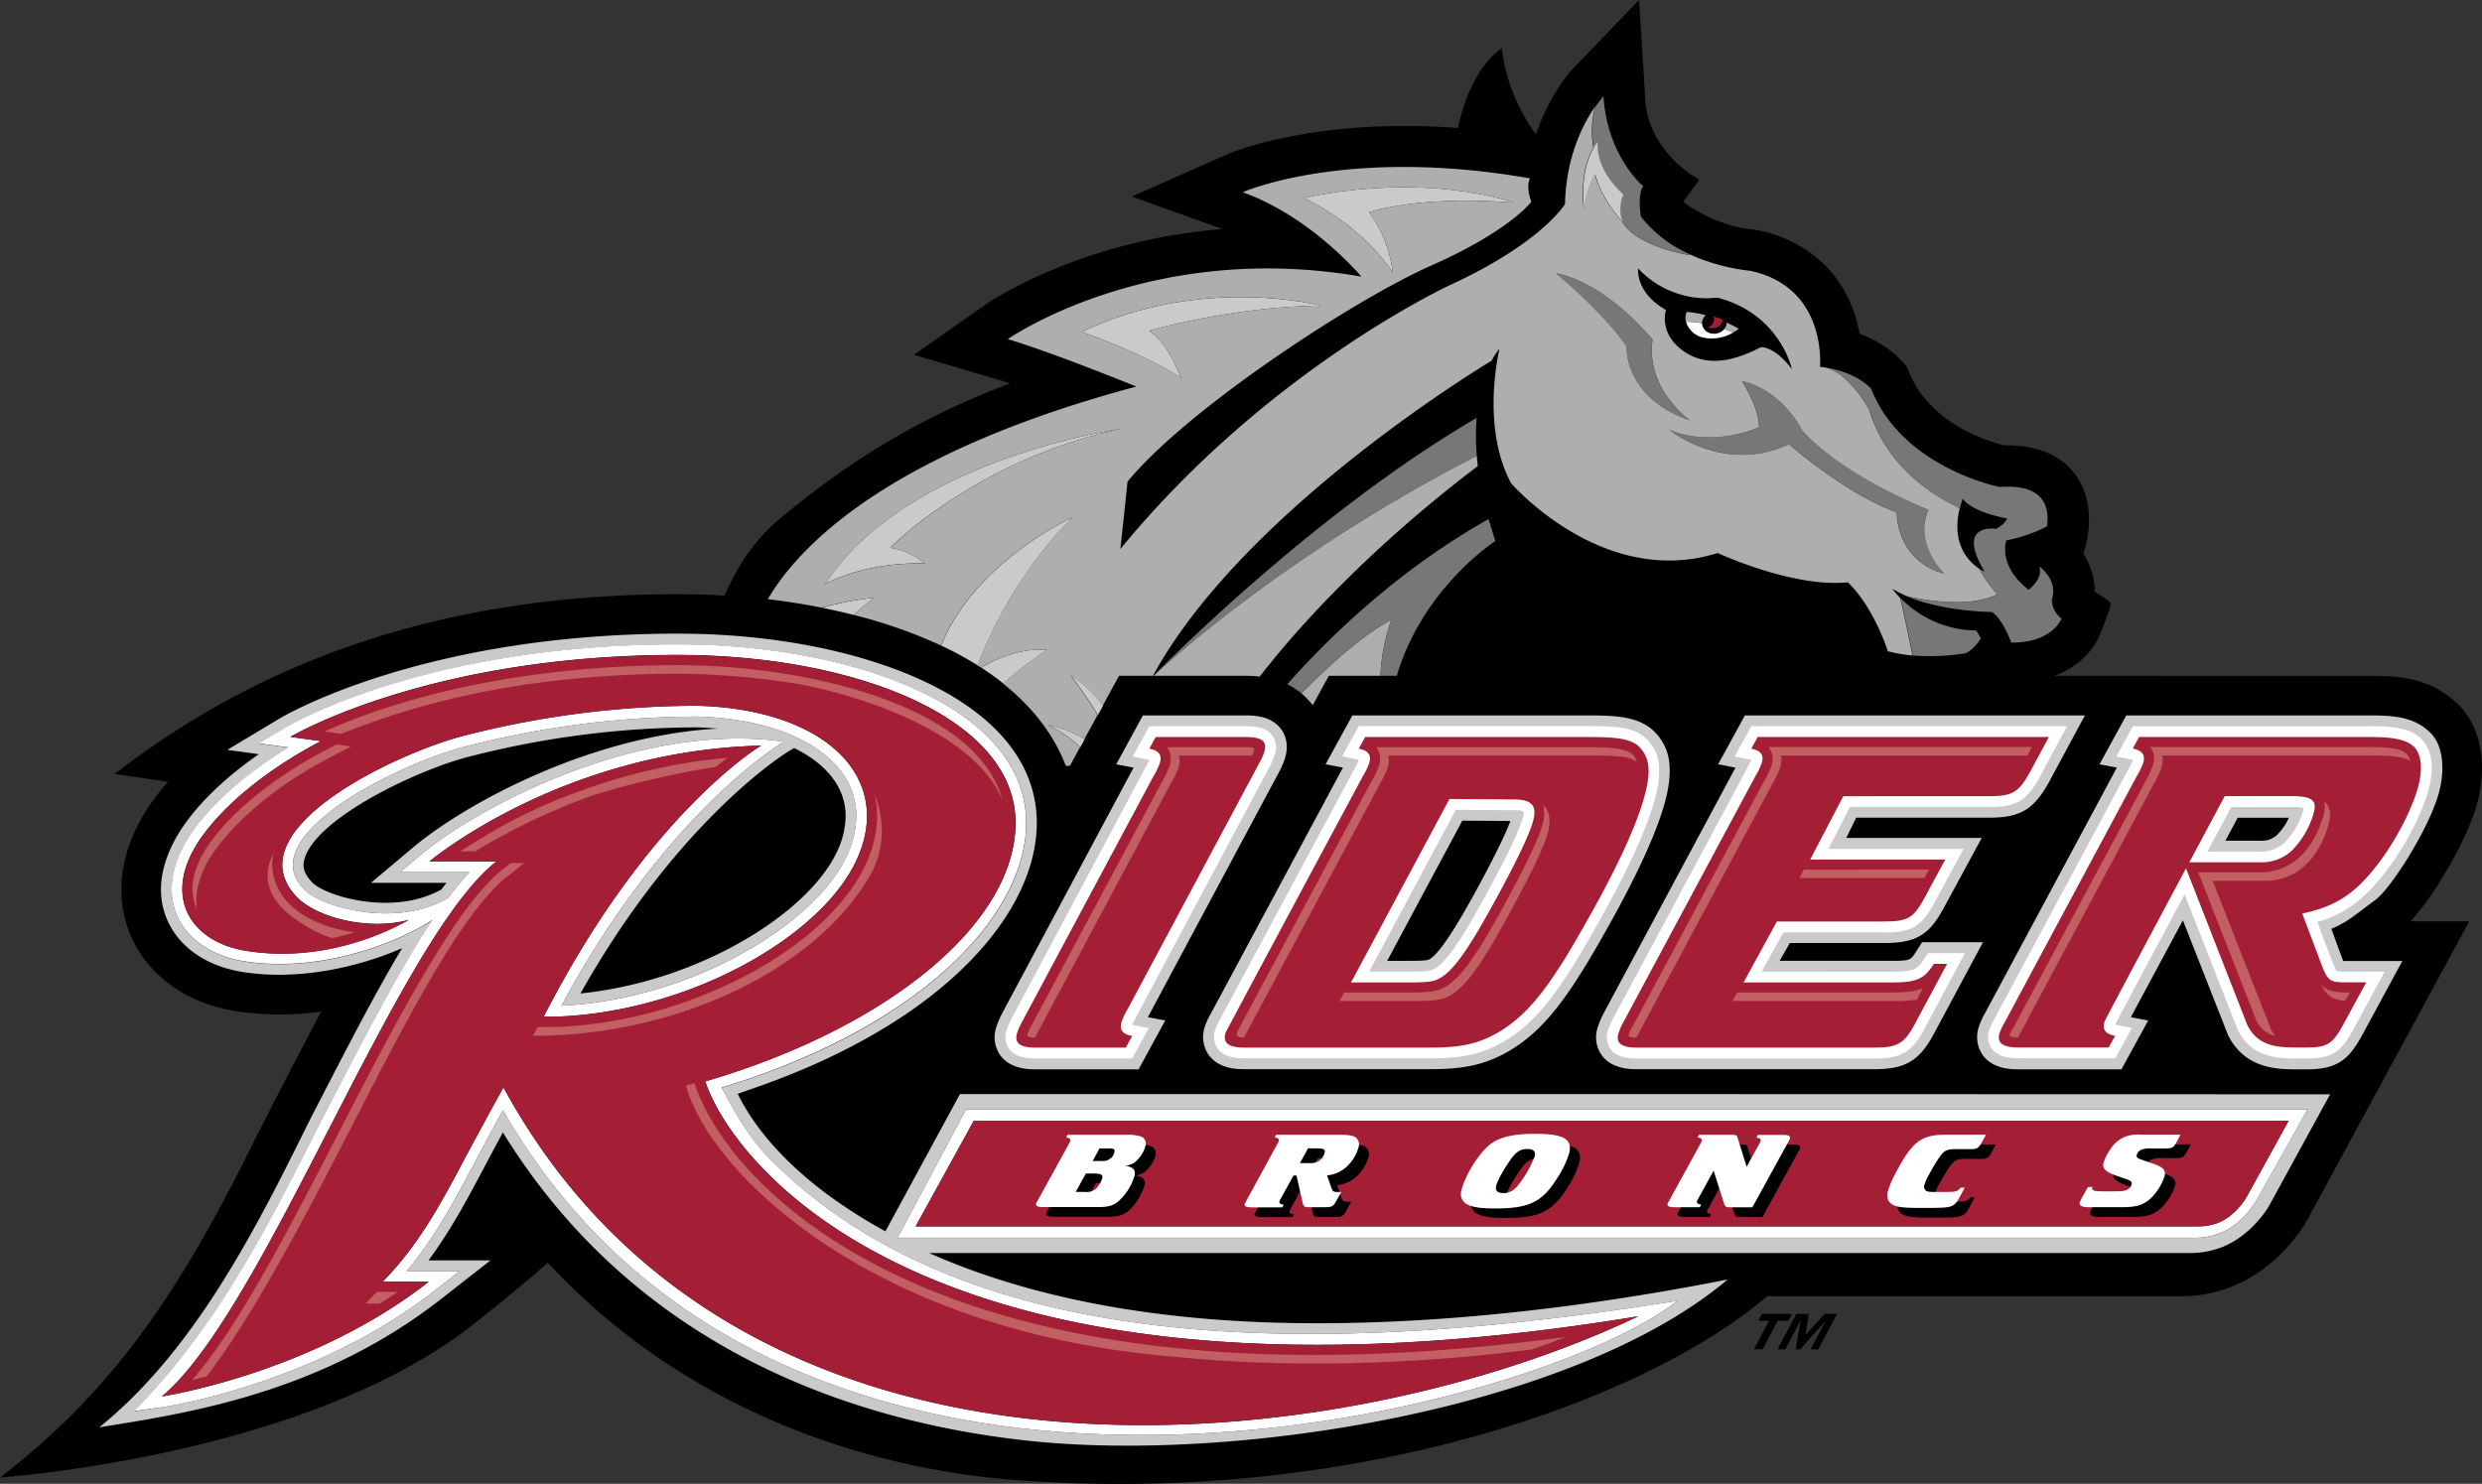 <svg id="Layer_1" data-name="Layer 1" xmlns="http://www.w3.org/2000/svg" width="750" height="448.45" viewBox="0 0 750 448.45"><rect x="0" y="0" width="750" height="448.45" fill="#333333" stroke="none"/><defs><style>.cls-1{fill:#afaeaf;}.cls-2{fill:#77777a;}.cls-3{fill:#fff;}.cls-4{fill:#a41f35;}.cls-5{fill:#cbc9ca;}.cls-6{fill:none;}.cls-7{fill:#c15f62;}</style></defs><title>riderbroncslogo-freelogovectors.net</title><g id="_Group_" data-name="&lt;Group&gt;"><g id="_Group_2" data-name="&lt;Group&gt;"><path id="_Path_" data-name="&lt;Path&gt;" d="M750,382.89c0-7.6-2.38-14.35-6.93-18.94-8.17-8.25-18-8.93-26.57-8.93H620.88c6.61-2.6,11.7-7.1,13.87-13.07,0,0,3.23-7.63,3-8.71s-2.6-2.08-4.79-3.73c0-.52,0-1-.05-1.55a21.48,21.48,0,0,0-3.4-9.85c.09,0,5.71-15.38-3.82-25.62-4.6-4.92-11.37-7.29-20.09-7.11-18-4.84-26.4-15.05-29.17-23.38,0,0-4.21-6.53-14.52-10.37-4.28-23.41-23.26-30.58-33.49-31.67-8.19-.86-17.35-6-19.77-8.27,2-2.76,4.84-6.65,4.84-6.65s-15.9-8.1-16.42-25.38c0-.18,0-.36,0-.54l-1.79-28.35-19.7,20.46c-1,1-7.31,7.94-11.43,20.13a54.28,54.28,0,0,1-10.32-26s-9.29,5.22-13.26,24.09c-43.73-3.24-68.76,7.55-70,8.08L342,210.17,369.43,220c-43.24,3.42-70.49,22-72,23.08L276.15,258l24.94,7.35c1.26.37,2.67.82,4.14,1.31-30.24,11.21-52.31,26.42-69.78,41.05-7.7,6.45-12.94,14.73-16.5,23.07-4.68-.28-9.43-.43-14.21-.43-71.09,0-126,20.2-170.1,54.34,5.5.79,11,1.59,16.11,2.36-1.26,1.44-2.46,2.9-3.57,4.37-6.86,9-10.51,18.77-10.51,28.18a35,35,0,0,0,2.39,12.82c4.88,12.49,16.38,21.18,31.54,23.85a89.56,89.56,0,0,0,26.45.22c-4.29,8.06-16.87,32.27-20.94,40.52C52.66,544.37,32.49,572.24,0,597.33c33.73-2.89,100.16-14,140.92-44.67,0,0,14.64-11.37,24.59-20.27C207.59,577.55,262.4,594.57,306,598c102.35,8,190.79-23.64,228-55.49H658.67a40.54,40.54,0,0,0,13.6-2.12c14-4.59,22.15-16.3,24.32-19.79l49.55-91.37H728.37c7.5-8,16.7-24.3,19.74-34.18A41.48,41.48,0,0,0,750,382.89Z" transform="translate(0 -150.77)"/><path id="_Path_2" data-name="&lt;Path&gt;" class="cls-1" d="M514.4,247.73a3.28,3.28,0,0,1,1.07-1.69,30.19,30.19,0,0,0-5.78-1,4.36,4.36,0,0,0-.22,2.93,32.08,32.08,0,0,1,4.85.48A2.64,2.64,0,0,1,514.4,247.73Z" transform="translate(0 -150.77)"/><path id="_Path_3" data-name="&lt;Path&gt;" class="cls-1" d="M525.42,250.14a40.42,40.42,0,0,0-3.69-1.89,3.14,3.14,0,0,1-.08.73,3,3,0,0,1-.63,1.23c.87.32,1.77.66,2.68,1.06A12.34,12.34,0,0,0,525.42,250.14Z" transform="translate(0 -150.77)"/><path id="_Path_4" data-name="&lt;Path&gt;" class="cls-2" d="M482.08,183.05c-3.58,13,4.11,27.74,8.27,34.88,4.37,7.48,20.27,9.94,20.27,9.94l.13-.21a38.57,38.57,0,0,1-14.89-11.41s-1.18-6.64.68-9.19c0,0-10.85-9-12-27.16A28.21,28.21,0,0,0,482.08,183.05Z" transform="translate(0 -150.77)"/><path id="_Path_5" data-name="&lt;Path&gt;" class="cls-2" d="M620,332c2.09-6-3.82-10.08-3.82-10.08,1.49,3.55-3.16,7.09-3.16,7.09-9.52-7.33-6.76-14.94-6.76-14.94a43.87,43.87,0,0,0,12.29-4.22c1.73-12.58-10-12.19-14.29-11.91,0,0-29.37-5.69-38.83-29.63,0,0-3.82-4.86-13.87-6.45,7.47,1.73,13.28,12.68,13.28,12.68,5.12,16.82,18.46,25.66,27.4,29.83.22-.91.5-1.86.84-2.86,0,0,2.33,3.89,13.43,5.95,0,0-.52,1.63-3.34,3.14,0,0-12.43-2-3.47,12.94a11.62,11.62,0,0,1-1.6-.89,38.92,38.92,0,0,0,5.54,7.76c-8.61,4.23-22.17,1.77-27.42.56,10.93,4.7,25.72,4.76,25.72,4.76,3.5,2.48,5.79,9.25,5.79,9.25,12.55.1,15.23-7.28,15.23-7.28A7.24,7.24,0,0,1,620,332Z" transform="translate(0 -150.77)"/><path id="_Path_6" data-name="&lt;Path&gt;" class="cls-2" d="M574.32,331.53c.62,2.68,2.22,9.82,3.68,17.35a67.62,67.62,0,0,0,15.87-.67c2.59-1,4.72-4.54,4.72-4.54l-1.42-2.34A32.42,32.42,0,0,1,574.32,331.53Z" transform="translate(0 -150.77)"/><path id="_Path_7" data-name="&lt;Path&gt;" class="cls-2" d="M582.74,304.85s-25.64-10-38.24-24.06c0,0-5.78-12-18.12-14.87,0,0,5.42,8.27,5.17,14,0,0-13.73,6.28-27,.81,0,0,16.41,13.43,36.08,4.3,0,0,16.88,14.88,32.55,20.58,0,0-.29,14.57,14.37,18.52C587.51,324.13,578.11,315.22,582.74,304.85Z" transform="translate(0 -150.77)"/><path id="_Path_8" data-name="&lt;Path&gt;" class="cls-2" d="M499.32,253.39s-13.57-17-29.18-20c0,0,14.26,11.67,21.35,22.14,0,0-.94,15.46,19.14,22.3C510.63,277.81,497.19,268.4,499.32,253.39Z" transform="translate(0 -150.77)"/><path id="_Path_9" data-name="&lt;Path&gt;" class="cls-3" d="M509.47,248a32.08,32.08,0,0,1,4.85.48,3.31,3.31,0,0,0,2.92,3.09,4,4,0,0,0,3.78-1.34c.87.32,1.77.66,2.68,1.06a12.65,12.65,0,0,1-8.25,1.64A7,7,0,0,1,509.47,248Z" transform="translate(0 -150.77)"/><path id="_Path_10" data-name="&lt;Path&gt;" class="cls-4" d="M516,249.8s3.69,1.2,4.62-2.43l-2.83-1S518.8,248.53,516,249.8Z" transform="translate(0 -150.77)"/><path id="_Path_11" data-name="&lt;Path&gt;" class="cls-2" d="M348.4,355.18s37.31-35.64,97.85-66.65h0a70.93,70.93,0,0,1-.05-11.46C395.55,306.65,348.4,355.18,348.4,355.18Z" transform="translate(0 -150.77)"/><path id="_Path_12" data-name="&lt;Path&gt;" class="cls-5" d="M490.54,209.55c-9.09-8.3-7.7-15.93-7.7-15.93a16.51,16.51,0,0,0-1.27,1.86c-4.53,7.72-2.9,18.38-2.9,18.38,1.37-7.88,3.39-10.4,3.39-10.4,1.67,7.28,8.29,14.47,8.29,14.47A11.15,11.15,0,0,1,490.54,209.55Z" transform="translate(0 -150.77)"/><path id="_Path_13" data-name="&lt;Path&gt;" class="cls-5" d="M420.86,233.21a38.54,38.54,0,0,0-7.12-18.29s14.81-5.22,43.72-2.9c0,0-25.56-9.44-63.61-1.42C393.85,210.6,411,218.11,420.86,233.21Z" transform="translate(0 -150.77)"/><path id="_Path_14" data-name="&lt;Path&gt;" class="cls-5" d="M347.22,250.71s25.5-7.35,51.94-7.56c0,0-35.61-9.51-72.31,7.91,0,0,18.11,6.19,30,13.92C356.9,265,353.25,254.68,347.22,250.71Z" transform="translate(0 -150.77)"/><path id="_Path_15" data-name="&lt;Path&gt;" class="cls-5" d="M339,280.34s-64.91,8.84-89.73,47c0,0,11.21-6.72,30.2-6.3a21.69,21.69,0,0,0-10.5-4.73S295.32,289.45,339,280.34Z" transform="translate(0 -150.77)"/><path id="_Path_16" data-name="&lt;Path&gt;" class="cls-5" d="M324.24,307.09s-29.5,13.17-39.85,38.78a105,105,0,0,1,11.07,6C297.66,345.87,306.27,324.8,324.24,307.09Z" transform="translate(0 -150.77)"/><path id="_Path_17" data-name="&lt;Path&gt;" class="cls-5" d="M316.41,347.19s-9-1.28-19.92,5.35a82.42,82.42,0,0,1,6.72,4.83A110.11,110.11,0,0,1,316.41,347.19Z" transform="translate(0 -150.77)"/><path id="_Path_18" data-name="&lt;Path&gt;" class="cls-5" d="M326.47,376.59l1.31-2.41a34.68,34.68,0,0,0-11-4.28A38.41,38.41,0,0,1,326.47,376.59Z" transform="translate(0 -150.77)"/><path id="_Path_19" data-name="&lt;Path&gt;" class="cls-6" d="M526.38,265.92s5.42,8.27,5.17,14c0,0-13.73,6.28-27,.81,0,0,16.41,13.43,36.08,4.3,0,0,16.88,14.88,32.55,20.58,0,0-.29,14.57,14.37,18.52,0,0-9.4-8.91-4.77-19.28,0,0-25.64-10-38.23-24.06C544.5,280.79,538.72,268.79,526.38,265.92Z" transform="translate(0 -150.77)"/><path id="_Path_20" data-name="&lt;Path&gt;" class="cls-5" d="M323.59,354.87s4.23,5.51,8.18,12l1.57-2.86A36.65,36.65,0,0,0,323.59,354.87Z" transform="translate(0 -150.77)"/><path id="_Path_21" data-name="&lt;Path&gt;" class="cls-5" d="M248.44,334.46c3.2.64,6.35,1.35,9.42,2.13,2.07-1.76,4.14-3.45,6.16-5.12A84.51,84.51,0,0,0,248.44,334.46Z" transform="translate(0 -150.77)"/><path id="_Path_22" data-name="&lt;Path&gt;" class="cls-6" d="M347.22,250.71s25.5-7.35,51.94-7.56c0,0-35.61-9.51-72.31,7.91,0,0,18.11,6.19,30,13.92C356.9,265,353.25,254.68,347.22,250.71Z" transform="translate(0 -150.77)"/><path id="_Path_23" data-name="&lt;Path&gt;" class="cls-6" d="M503.4,244.46s-2.4,6.95,5.26,12.39,16.48,2.43,23.45-1.17c0,0,4.06-.35,9.34,6.67,0,0-3.52-16.71-22.54-21.63A28.27,28.27,0,0,1,495,231.88S494,239.11,503.4,244.46Z" transform="translate(0 -150.77)"/><path id="_Path_24" data-name="&lt;Path&gt;" class="cls-6" d="M279.49,321a21.69,21.69,0,0,0-10.5-4.73s26.33-26.86,70-36c0,0-64.91,8.84-89.73,47C249.29,327.35,260.5,320.63,279.49,321Z" transform="translate(0 -150.77)"/><path id="_Path_25" data-name="&lt;Path&gt;" class="cls-6" d="M420.86,233.21a38.54,38.54,0,0,0-7.12-18.29s14.81-5.22,43.72-2.9c0,0-25.56-9.44-63.61-1.42C393.85,210.6,411,218.11,420.86,233.21Z" transform="translate(0 -150.77)"/><path id="_Path_26" data-name="&lt;Path&gt;" class="cls-6" d="M491.49,255.51s-.94,15.46,19.14,22.3c0,0-13.44-9.41-11.31-24.42,0,0-13.57-17-29.18-20C470.14,233.37,484.4,245,491.49,255.51Z" transform="translate(0 -150.77)"/><path id="_Path_27" data-name="&lt;Path&gt;" class="cls-1" d="M396.67,363.91l4.88-8.9h15.59a58.55,58.55,0,0,1,3.3-16.94c-8.37,4.48-17.92,12.82-27.17,22.26A21.42,21.42,0,0,1,396.67,363.91Z" transform="translate(0 -150.77)"/><path id="_Path_28" data-name="&lt;Path&gt;" class="cls-1" d="M380.65,355.26c24.27-31.28,55.65-55.93,65.91-63.62-.13-1.06-.23-2.09-.31-3.11-58.18,29.8-94.9,63.88-97.67,66.49h27.95A34.19,34.19,0,0,1,380.65,355.26Z" transform="translate(0 -150.77)"/><path id="_Compound_Path_" data-name="&lt;Compound Path&gt;" class="cls-1" d="M264,331.47c-2,1.67-4.09,3.36-6.16,5.12a149.84,149.84,0,0,1,25.5,8.8l1,.48c10.35-25.61,39.85-38.78,39.85-38.78-18,17.71-26.58,38.78-28.78,44.79l1,.66c11-6.63,19.92-5.35,19.92-5.35a110.11,110.11,0,0,0-13.2,10.18c9,7.2,15.43,15.6,18.93,24.86l1.23,0,3.1-5.66a38.22,38.22,0,0,0-9.72-6.69,34.68,34.68,0,0,1,11,4.28l4-7.3c-3.95-6.5-8.18-12-8.18-12a37,37,0,0,1,9.75,9.15l4.91-9h10.24c26.47-48.56,95.77-91.25,102.35-95.23a19.26,19.26,0,0,1,2.39-3.65s-5.83,23.23,3.48,40.68c0,0,27.65,32,62.44,21.1,0,0,22.78,10.58,39.3,8.84,8,7.64,12.1,20.84,12.1,20.84a46.67,46.67,0,0,0,7.45,1.29c-1.46-7.53-3.06-14.67-3.68-17.35a24.78,24.78,0,0,1-2.41-2.87,29.06,29.06,0,0,0,4.37,2.28c5.26,1.21,18.8,3.67,27.39-.56a39.27,39.27,0,0,1-5.54-7.77c-2.91-1.92-8.53-7.18-5.85-18.27-8.95-4.18-22.29-13-27.4-29.83,0,0-5.82-10.95-13.29-12.68l-1.54-.22s2.29-24-21.06-29a59.91,59.91,0,0,1-18.24-4.94,1.83,1.83,0,0,1-.13.21s-15.89-2.46-20.26-10c0,0-6.63-7.19-8.3-14.47,0,0-2,2.52-3.39,10.41,0,0-1.63-10.67,2.91-18.38a29.62,29.62,0,0,1,.5-12.43,28.5,28.5,0,0,1,2.47-3.16s-11.1,11.53-11.55,32.62c0,0-7,11.68-34.71,24.44,0,0-55.11,25.42-99.65,79.81,1.34-12.26,2.17-20.39,2.17-20.39,17.83-21.75,68.23-54.9,91.87-65.35s30.14-19.21,30.14-19.21c-1.81-5-.36-7.09-.36-7.09-55.6-9.73-86.84,4.19-86.84,4.19,20.72,7.4,35.88,25.51,35.88,25.51-64.06-11.14-106.87,18.89-106.87,18.89,13.22,3.9,38.84,14.33,38.84,14.33-75.65,20.22-102.18,48.59-111.36,64.25,5.58.66,11,1.52,16.33,2.57A84.51,84.51,0,0,1,264,331.47ZM544.5,280.79c12.6,14.1,38.24,24.06,38.24,24.06-4.63,10.37,4.77,19.28,4.77,19.28-14.67-3.94-14.37-18.52-14.37-18.52-15.67-5.7-32.55-20.58-32.55-20.58-19.67,9.13-36.08-4.3-36.08-4.3,13.3,5.47,27-.81,27-.81.24-5.73-5.17-14-5.17-14C538.72,268.79,544.5,280.79,544.5,280.79ZM495,231.88a28.31,28.31,0,0,0,23.94,8.84c19,4.92,22.54,21.63,22.54,21.63-5.28-7-9.34-6.67-9.34-6.67-7,3.6-15.79,6.6-23.45,1.17s-5.26-12.39-5.26-12.39C494,239.11,495,231.88,495,231.88Zm4.35,21.51c-2.13,15,11.31,24.42,11.31,24.42-20.08-6.84-19.14-22.3-19.14-22.3-7.09-10.47-21.35-22.14-21.35-22.14C485.75,236.4,499.32,253.39,499.32,253.39ZM393.85,210.6c38-8,63.61,1.42,63.61,1.42-28.91-2.33-43.72,2.9-43.72,2.9a38.54,38.54,0,0,1,7.12,18.29C411,218.11,393.85,210.6,393.85,210.6Zm-67,40.46c36.7-17.42,72.31-7.91,72.31-7.91-26.44.21-51.94,7.56-51.94,7.56,6,4,9.68,14.27,9.68,14.27C345,257.25,326.85,251.06,326.85,251.06ZM339,280.34c-43.7,9.11-70,36-70,36a21.74,21.74,0,0,1,10.5,4.73c-19-.42-30.2,6.3-30.2,6.3C274.11,289.18,339,280.34,339,280.34Z" transform="translate(0 -150.77)"/><path id="_Path_29" data-name="&lt;Path&gt;" class="cls-2" d="M420.44,338.08a58.55,58.55,0,0,0-3.3,16.94h4.94c7.41-25.15,27.33-39.08,29.58-40.6l.21-.14c-.22-.64-1.83-5.85-2.05-6.65-25.16,14.22-45.43,32.64-60.86,49.94a20.55,20.55,0,0,1,4.31,2.76C402.53,350.89,412.07,342.56,420.44,338.08Z" transform="translate(0 -150.77)"/><g id="_Group_3" data-name="&lt;Group&gt;"><path id="_Compound_Path_2" data-name="&lt;Compound Path&gt;" class="cls-5" d="M236.86,374.92s-35.46,20.82-67.17,79.81c39.41-2,76.46-24.6,86.09-45.06a28.86,28.86,0,0,0,3-12.24,21.69,21.69,0,0,0-3.31-11.6c-6.87-11.1-23.76-18-45.12-18.5a281.39,281.39,0,0,0-68.88,8.85c-16.08,3.95-48.28,18.83-52.5,33.16-1.09,3.69-.13,7,3,10.27,4.69,5,27.32,12,43.52,2.5a99.69,99.69,0,0,1,6.41-7.76H120.94l6.76-5.7C146.81,393.12,194.55,368.86,236.86,374.92Zm3.1,1.92c5.69,2.78,10.08,6.39,12.74,10.69a18.6,18.6,0,0,1,2.83,9.9,25.6,25.6,0,0,1-2.67,10.86c-8.63,18.34-41.18,39-77.45,42.73,30.08-53.41,62.76-73.12,63.09-73.32ZM112.1,417.58h22.84c-.52.65-1,1.28-1.55,2-14.7,8.26-35.21,1.95-39.1-2.17-2.92-3.08-2.81-5.25-2.25-7.13,3.65-12.44,34.56-27.11,50.17-30.94a278.33,278.33,0,0,1,68.11-8.75c2.25.05,4.43.19,6.56.38-36.95,2-74,21.24-91.22,35.21Z" transform="translate(0 -150.77)"/><path id="_Compound_Path_3" data-name="&lt;Compound Path&gt;" class="cls-5" d="M488.93,481.43H290.07l-22.52,41.48c-26.32-14.46-39-30.06-44.63-41.57l4.89-1.71c24.25-8.38,45-19.81,60-33.29,16.43-14.72,25.48-31.37,25.48-46.87,0-17.8-12.08-32.73-34.92-43.2-19.7-9-45.85-14-73.64-14-76.48,0-118.52,24.62-120.28,25.67h0L68.7,377.39l9.5,1.31c-9,6.27-16.3,13-21.46,19.88s-8.1,14.21-8.1,21A23.13,23.13,0,0,0,50.21,428c3.33,8.51,11.51,14.49,22.46,16.42,16.83,2.85,35.15-1.12,48.86-7.1-8.61,14.24-19.15,34.94-28.36,52.81-16.06,32.6-34.63,69-63.17,92,26.15-4.18,66.73-10.08,103.51-38.95L148.2,531.7H129.48c6.61-8.93,11.69-18.43,16.6-27.68,0,0,3.28-6.21,5.88-11,41,66.48,107.45,87.46,157.63,93.06,63.89,7.13,166.29-9.55,212.47-48.62-69,13.63-124.55,15.37-163.94,11.29-29.42-3-55.4-9.52-77.34-19.28H661.24a26.9,26.9,0,0,0,9-1.35c8.87-2.91,14.17-10.87,15.26-12.63l18.61-34Zm17.94,62.48C463.82,578,238.69,637.19,152,486.3c-3.83,6.93-8.69,16.15-8.72,16.2-6.1,11.47-11.94,22.39-20.39,32.43h16l-7.35,5.76c-35.75,28.07-80.25,35-82.13,35.31l-8.89,1.32c25.11-25.74,39.88-54.66,55.53-85.7,11.4-22.09,24.12-47.05,34.66-62.75-11.15,7.27-34.8,16.21-57.46,12.38-9.82-1.73-17.11-7-20-14.42a19.79,19.79,0,0,1-1.34-7.27c0-6,2.53-12.58,7.45-19,6.3-8.37,16-16.64,27.83-23.85l-8.92-1.22,7.88-4.71c1.72-1,43-25.22,118.62-25.22,52.34,0,105.33,18.53,105.33,54,0,14.57-8.67,30.37-24.41,44.47s-37.34,25.7-62.84,34l-4.76,1.47c4,7.68,7.75,14,13.37,20.35C288,558.09,388.2,563,506.87,543.91Zm174.8-30c-.75,1.25-4.84,7.62-11.77,9.9a21.38,21.38,0,0,1-7.36,1.07H271.23L291.92,486H697.28Z" transform="translate(0 -150.77)"/><path id="_Compound_Path_4" data-name="&lt;Compound Path&gt;" class="cls-3" d="M271.23,524.86H662.55a21.36,21.36,0,0,0,7.35-1.07c6.94-2.28,11-8.65,11.77-9.9,0,0,7.3-13,15.61-27.87H291.92Zm420.34-35.39-12.86,23.32s-3.42,5.9-9.09,7.77a18,18,0,0,1-6.1.84H276.7l17.57-31.93Z" transform="translate(0 -150.77)"/><path id="_Compound_Path_5" data-name="&lt;Compound Path&gt;" class="cls-3" d="M231.43,499.79c-5.62-6.32-9.34-12.67-13.37-20.35l4.76-1.47c25.5-8.32,47.2-20,62.84-34s24.41-29.9,24.41-44.47c0-35.42-53-54-105.33-54-75.58,0-116.9,24.19-118.62,25.22l-7.88,4.71,8.92,1.22c-11.8,7.21-21.53,15.48-27.84,23.85-4.91,6.45-7.45,13-7.45,19a19.8,19.8,0,0,0,1.35,7.27c2.91,7.44,10.2,12.7,20,14.42,22.65,3.83,46.31-5.11,57.45-12.38-10.53,15.7-23.25,40.66-34.65,62.75-15.65,31-30.42,60-55.53,85.7L49.4,576c1.88-.29,46.38-7.24,82.13-35.31l7.35-5.76h-16c8.45-10,14.29-21,20.39-32.43,0-.05,4.89-9.27,8.72-16.2C238.7,637.19,463.83,578,506.87,543.9,388.2,563,288,558.09,231.43,499.79Zm-89.55-85.44a99.69,99.69,0,0,0-6.41,7.76c-16.2,9.52-38.82,2.47-43.52-2.51-3.14-3.31-4.09-6.57-3-10.26,4.22-14.33,36.42-29.21,52.51-33.16a281.33,281.33,0,0,1,68.88-8.85c21.35.49,38.25,7.4,45.12,18.49a21.82,21.82,0,0,1,3.3,11.61,28.86,28.86,0,0,1-3,12.24c-9.62,20.46-46.67,43.1-86.09,45.06,31.71-59,67.18-79.81,67.18-79.81-42.32-6.06-90.06,18.2-109.17,33.74l-6.76,5.7ZM495.07,548.58c-92.39,44-271,63.08-342.93-69.17-4.38,7.77-11.75,21.58-11.75,21.58-7.2,13.55-13.83,26-24.79,37.16h13.93C94,566,48.92,572.8,48.92,572.8c31.22-26.06,71-138,101.09-161.69l-20.23,0s39.71-33.45,100.22-35l-.15.08h0s-34,20.14-65.59,81.9c41.15,0,83.22-23.24,94.44-47.11,11.94-25.38-9.65-46.05-48.37-46.93a284.82,284.82,0,0,0-69.65,8.94c-20.23,5-70.29,28.45-51.07,48.77,6.09,6.44,22,10.32,33.93,7-11.11,6.22-29.43,12.69-49.74,9.26-16.88-3-25.7-17.49-11.9-35.61,7.27-9.64,19.8-19.66,35.09-27.68l-9.22-1.28s41.41-24.76,117-24.76c53.37,0,102.11,18.94,102.11,50.73,0,30.26-38.33,61.89-93.75,78.16C221.52,503.25,283.65,583.4,495.07,548.58Z" transform="translate(0 -150.77)"/><path id="_Path_30" data-name="&lt;Path&gt;" class="cls-4" d="M213.09,477.63c55.42-16.26,93.75-47.9,93.75-78.16,0-31.79-48.74-50.72-102.1-50.72-75.57,0-117,24.76-117,24.76L97,374.78c-15.3,8-27.83,18-35.09,27.69-13.81,18.11-5,32.64,11.89,35.6,20.31,3.43,38.63-3,49.75-9.25-11.92,3.32-27.85-.57-33.94-7C70.39,401.49,120.45,378,140.67,373a284.84,284.84,0,0,1,69.65-8.93c38.73.87,60.32,21.54,48.38,46.93-11.23,23.87-53.29,47.1-94.44,47.1,31.62-61.75,65.59-81.9,65.59-81.9h0l.14-.08c-60.5,1.51-100.21,35-100.21,35H150C119.89,434.76,80.13,546.74,48.92,572.8c0,0,45.12-6.79,80.61-34.65H115.6c11-11.14,17.58-23.62,24.79-37.17,0,0,7.36-13.8,11.75-21.57C224,611.65,402.67,592.59,495.06,548.58,283.65,583.4,221.52,503.25,213.09,477.63Z" transform="translate(0 -150.77)"/><path id="_Compound_Path_6" data-name="&lt;Compound Path&gt;" class="cls-5" d="M717.72,422.8c4.69-3.41,15.67-20.71,18.93-31.32,2.42-7.86,1.59-15.38-2.09-19.09-4.6-4.65-10.27-5.4-18.06-5.4h-74l-8.08,14.77,5.24,1c-3.57,6.67-40,74.51-40,74.51A21.7,21.7,0,0,0,598,461a9.51,9.51,0,0,0,1.2,8.73c3.1,4.21,8.81,4.21,10.68,4.21h31.17l8.08-14.75-5.24-1,15.73-29.29,13.61,34.64c5.1,10.41,15.29,10.41,20.76,10.41h3.13c9.48,0,12.85-3.27,16.81-10.6l12-22.15H708.06c-.35-.86-3.59-9.74-3.59-9.74C709.38,429.56,713,426.21,717.72,422.8Zm-41.55-24.89h15.47a18.2,18.2,0,0,1-3.49,5.13,7,7,0,0,1-5.28,1.82H672.45Z" transform="translate(0 -150.77)"/><path id="_Path_31" data-name="&lt;Path&gt;" class="cls-5" d="M387.11,371.13c-2.74-3.71-7.35-4.14-10.58-4.14H345.36l-8.06,14.77,5.24,1c-3.56,6.65-39.55,73.94-39.57,74a28.19,28.19,0,0,0-1.84,4.24,9.47,9.47,0,0,0,1.19,8.78c3.08,4.16,8.72,4.16,10.56,4.16h31.18l8.05-14.76-5.24-1c3.55-6.65,39.55-73.94,39.55-73.94a24.74,24.74,0,0,0,1.86-4.28C389.57,375.71,388.36,372.82,387.11,371.13Z" transform="translate(0 -150.77)"/><path id="_Compound_Path_7" data-name="&lt;Compound Path&gt;" class="cls-5" d="M502,374.46c-4.44-6.87-11.83-7.47-21.67-7.47H408.65l-8.09,14.76,5.25,1-40,74.5a20.57,20.57,0,0,0-1.7,3.7,9.51,9.51,0,0,0,1.19,8.73c3.11,4.22,8.81,4.22,10.69,4.22h56.18c10.44,0,16.62-1.4,23.6-5.35l0,0,0,0c9.58-5.61,16.72-14.15,27.3-32.64,9.8-17,16.34-30.63,19.41-40.58C506.57,382.35,503.6,376.87,502,374.46ZM432.55,440.3c-.89.67-1.27.86-7.22.86h-6.16l22.71-42.37,14.53.1c-.93,2.53-3.25,7.82-9,18.53C442.54,426.43,436.5,437.15,432.55,440.3Z" transform="translate(0 -150.77)"/><path id="_Path_32" data-name="&lt;Path&gt;" class="cls-5" d="M527.25,367l-8.08,14.77,5.25,1L484.75,456.7l.05-.09a26.11,26.11,0,0,0-1.95,4.49,9.38,9.38,0,0,0,1.19,8.63c3.08,4.18,8.74,4.18,10.6,4.18h71.67c9.5,0,13.75-2.55,18.19-10.93l14.71-27.45h-18.4l-1.92,3c-1.59,2.48-1.69,2.62-7.64,2.62H537.76l3.08-5.38h28.61c9.53,0,13.56-2.42,18-10.77l11.38-21H557.9l3-6.11h40.16c9.43,0,13.5-2.43,18.14-10.83v0l0,0L630,367Z" transform="translate(0 -150.77)"/><path id="_Compound_Path_8" data-name="&lt;Compound Path&gt;" class="cls-3" d="M733.54,390.52c1.83-5.95,2-11.7-1.35-15.89-3.5-4.4-11.4-4.37-15.69-4.37h-72l-5,9.13s4.91,1,5.06,1v0a22.08,22.08,0,0,1-1.66,3.35l-40.24,75a19.34,19.34,0,0,0-1.47,3.13,6.26,6.26,0,0,0,.71,5.83c1.91,2.59,5.51,2.9,8.06,2.9h29.24l5-9.14s-4.9-1-5.07-1a.06.06,0,0,0,0,0c.14-.44,19.16-35.92,21-39.38l16.09,41c4.2,8.58,12.74,8.58,17.84,8.58h3.12c7.83,0,10.35-2.22,14-8.89l9.42-17.34H708.91a13,13,0,0,1-2.9-.2c-.48-.37-5.77-14.85-5.77-14.85a33.79,33.79,0,0,0,15.16-8.87C722.8,413.27,730.41,400.68,733.54,390.52Zm-59.32,4.14h18.06c3.77,0,4,.12,3.6,1.4a24,24,0,0,1-5.53,9.39,10.31,10.31,0,0,1-7.48,2.68H667C669.22,404,672.6,397.67,674.22,394.66Z" transform="translate(0 -150.77)"/><path id="_Path_33" data-name="&lt;Path&gt;" class="cls-3" d="M347.35,380.45l-41.49,77.81a21.68,21.68,0,0,0-1.61,3.67,6.33,6.33,0,0,0,.69,5.87c1.89,2.55,5.44,2.85,7.94,2.85h29.24l5-9.14-5.05-1.05,41.49-77.8a22.19,22.19,0,0,0,1.61-3.68,6.37,6.37,0,0,0-.68-5.92c-1.84-2.48-5.22-2.8-8-2.8H347.29l-5,9.14Z" transform="translate(0 -150.77)"/><path id="_Compound_Path_9" data-name="&lt;Compound Path&gt;" class="cls-3" d="M410.63,380.41v0a22.76,22.76,0,0,1-1.67,3.35l-40.24,75a20.06,20.06,0,0,0-1.46,3.13,6.26,6.26,0,0,0,.71,5.83c1.91,2.59,5.52,2.9,8.06,2.9h56.18c9.94,0,15.48-1.25,22-4.93,9.07-5.31,15.9-13.55,26.16-31.48,9.69-16.77,16.13-30.2,19.11-39.92,1.91-6.19,3.13-13.3-.16-18.08-3.6-5.21-8.34-6-18.94-6H410.58l-5,9.13S410.48,380.36,410.63,380.41Zm49.28,18.33c-.76,2.47-3.06,8-9.67,20.24-7.5,14-12.19,21.11-15.68,23.88-1.6,1.23-2.09,1.56-9.24,1.56h-11.6l26.21-48.91,17.31.13C461,395.64,460.77,396,459.91,398.74Z" transform="translate(0 -150.77)"/><path id="_Path_34" data-name="&lt;Path&gt;" class="cls-3" d="M529.23,380.45c-.16.52-41.6,77.79-41.6,77.79l0,0a21.23,21.23,0,0,0-1.68,3.86,6.18,6.18,0,0,0,.69,5.74c1.89,2.55,5.46,2.85,8,2.85h71.67c8.29,0,11.44-1.89,15.31-9.19l12.14-22.67H582.59l-1,1.51c-2.14,3.34-2.93,4.12-10.38,4.12H532.32l6.57-11.89h30.56c8.3,0,11.27-1.78,15.12-9.06,0,0,8.78-16.18,8.78-16.18H552.48L559,394.66h42.13c8.23,0,11.23-1.8,15.29-9.15,0,0,8.19-15.25,8.19-15.25H529.19l-5,9.13S529.24,380.43,529.23,380.45Z" transform="translate(0 -150.77)"/><path id="_Path_35" data-name="&lt;Path&gt;" class="cls-4" d="M348.56,385.34a22.2,22.2,0,0,0,1.91-3.94c.73-2.39-.24-3.8-3.16-4.36l1.92-3.52h27.3c4.93,0,6.46,1.4,5.51,4.51a17.17,17.17,0,0,1-1.37,3.09l-39.82,74.44a22.2,22.2,0,0,0-1.91,3.94c-.78,2.54.25,3.8,3.17,4.37l-1.92,3.51H312.88c-4.78,0-6.46-1.41-5.51-4.5a19.66,19.66,0,0,1,1.37-3.1Z" transform="translate(0 -150.77)"/><path id="_Compound_Path_10" data-name="&lt;Compound Path&gt;" class="cls-4" d="M411.83,385.34a22.2,22.2,0,0,0,1.91-3.94c.74-2.39-.24-3.8-3.16-4.36l1.93-3.52h67.86c10.69,0,13.91,1,16.21,4.51s2,8-.22,15.33c-2.82,9.14-8.91,22.09-18.84,39.26-10,17.59-16.51,25.33-24.93,30.25-6,3.38-10.95,4.51-20.38,4.51H376c-4.79,0-6.6-1.41-5.65-4.51C370.6,462.18,411.83,385.34,411.83,385.34Zm26.16,6.9-29.73,55.45h17.06c7.18,0,8.67-.29,11.25-2.26,3.91-3.1,8.61-10.14,16.53-24.91,5.56-10.28,8.8-17.16,9.93-20.83,1.64-5.34.14-7.31-5.77-7.31Z" transform="translate(0 -150.77)"/><path id="_Path_36" data-name="&lt;Path&gt;" class="cls-4" d="M530.44,385.34a23,23,0,0,0,1.91-3.94c.74-2.39-.24-3.8-3.16-4.36l1.93-3.52h88l-5.61,10.41c-3.49,6.34-5.38,7.47-12.42,7.47H557l-10,19.14h40.81l-6.17,11.4c-3.36,6.33-5.21,7.32-12.25,7.32H536.93l-10.06,18.43h44.38c8,0,10.15-1,13.12-5.63h4l-9.59,17.87c-3.35,6.33-5.39,7.45-12.42,7.45H494.64c-4.79,0-6.47-1.41-5.56-4.36a18.65,18.65,0,0,1,1.42-3.24Z" transform="translate(0 -150.77)"/><path id="_Compound_Path_11" data-name="&lt;Compound Path&gt;" class="cls-4" d="M730.42,389.56c1.69-5.49,1.47-10.27-.7-12.8-2.13-2.26-5.76-3.24-13.22-3.24H646.38L644.46,377c2.92.56,3.89,2,3.16,4.36a22.58,22.58,0,0,1-1.92,3.94l-39.93,74.44a25.37,25.37,0,0,0-1.52,3.1c-1,3.09.87,4.5,5.65,4.5h27.31l1.92-3.51c-2.92-.57-3.94-1.83-3.16-4.37.22-.7,24.59-46.25,24.59-46.25l18.54,47.38c3.23,6.59,9.56,6.75,14.91,6.75h3.13c6.19,0,7.81-1.12,11.08-7.17l6.8-12.52h-6.1c-5.21,0-5.62-.43-8-6.91l-5.23-13.87c7.24-1.56,12.27-3.84,17.44-8.77C720.21,411.25,727.47,399.13,730.42,389.56ZM699,397a26.68,26.68,0,0,1-6.45,10.84,13.46,13.46,0,0,1-9.67,3.53H661.56l10.71-20h20C698.9,391.39,700.34,392.66,699,397Z" transform="translate(0 -150.77)"/><path id="_Path_37" data-name="&lt;Path&gt;" class="cls-7" d="M351.24,386.79l-39.82,74.43c-1.25,2.38-1.55,3.1,1.32,3.12.09-.18,41.1-76.84,41.1-76.84A24.54,24.54,0,0,0,356,383a5,5,0,0,0,.15-3.87h22.14c1.09-2.14,1.25-2.56-1.74-2.56h-24c.77.95,1.81,2.63.85,5.73A24.55,24.55,0,0,1,351.24,386.79Z" transform="translate(0 -150.77)"/><path id="_Path_38" data-name="&lt;Path&gt;" class="cls-7" d="M414.5,386.79l-40.21,75c-.53,1-1.43,2.54,1.59,2.57h0l41.26-77a24.82,24.82,0,0,0,2.15-4.5,6.14,6.14,0,0,0,.19-3.74H482c8.3,0,11.15.64,12.66,2-1-3-2.46-4.52-14.26-4.52H415.8c.15.19.32.36.45.55a6.27,6.27,0,0,1,.4,5.18A23.83,23.83,0,0,1,414.5,386.79Z" transform="translate(0 -150.77)"/><path id="_Path_39" data-name="&lt;Path&gt;" class="cls-7" d="M455.78,422c-8.13,15.17-13,22.41-17.32,25.85l0,0c-3.39,2.59-5.65,2.88-13.1,2.88H406.16l-1.38,2.56h22.15c7.44,0,9.7-.28,13.09-2.87l0,0c4.33-3.44,9.19-10.68,17.32-25.86,5.51-10.19,8.93-17.39,10.16-21.37,1.82-5.9-.23-8.21-1.18-9.11a11.37,11.37,0,0,1-.42,6.54C464.71,404.58,461.29,411.77,455.78,422Z" transform="translate(0 -150.77)"/><path id="_Path_40" data-name="&lt;Path&gt;" class="cls-7" d="M533.11,386.79l-39.93,74.43c-1.63,2.93-1.44,3.1,1.32,3.12.09-.19,41.25-77,41.25-77,2.28-4.2,2.93-6,2.34-8.25h74.55l1.38-2.56H534.41a5.78,5.78,0,0,1,.85,5.73A24.82,24.82,0,0,1,533.11,386.79Z" transform="translate(0 -150.77)"/><path id="_Path_41" data-name="&lt;Path&gt;" class="cls-7" d="M524.93,450.73l-1.39,2.56H573a41.09,41.09,0,0,0,6.19-.36l1.88-3.52c-2.41,1-5.4,1.32-9.67,1.32Z" transform="translate(0 -150.77)"/><path id="_Path_42" data-name="&lt;Path&gt;" class="cls-7" d="M543.73,416.14h37.78c.45-.84.93-1.71,1.39-2.56H545.07Z" transform="translate(0 -150.77)"/><path id="_Path_43" data-name="&lt;Path&gt;" class="cls-7" d="M701.46,448.39c1.6,3.35,3.32,4.57,7.23,4.84l1.36-2.5h-1C705.15,450.73,703,450.18,701.46,448.39Z" transform="translate(0 -150.77)"/><path id="_Path_44" data-name="&lt;Path&gt;" class="cls-7" d="M716.5,376.56H649.68a5.58,5.58,0,0,1,.44.55c1.58,2.63.75,5.08-1.74,9.68l-40.22,75c-.58,1.09-2.34,2.54,1.6,2.58v0L651,387.37c2.32-4.29,2.88-6.14,2.34-8.25H718.1c5.27,0,8.42.5,10.18,1.63C727.73,378.2,726.24,376.56,716.5,376.56Z" transform="translate(0 -150.77)"/><path id="_Path_45" data-name="&lt;Path&gt;" class="cls-7" d="M702.27,392.88a8.84,8.84,0,0,1-.37,5c-2.85,9.29-9,16.52-19,16.52H664.25c1.3,3.3,17.51,44.63,17.63,44.93a8,8,0,0,0,5.61,4.45,9.25,9.25,0,0,1-1.25-1.89c-.12-.3-16.32-41.63-17.63-44.93h15.87c9.87,0,16.12-7,19-16.51C704.55,397.11,704.23,394.62,702.27,392.88Z" transform="translate(0 -150.77)"/><path id="_Path_46" data-name="&lt;Path&gt;" class="cls-7" d="M82.68,408.54c-5.67,11,3.29,18.28,9.19,21.69a33.92,33.92,0,0,0,8.56,4.06c2.33-.52,4.54-1.11,6.6-1.75-10.14-1.47-16.56-5.37-19.64-8.63a17.39,17.39,0,0,1-5.14-11.79A15.77,15.77,0,0,1,82.68,408.54Z" transform="translate(0 -150.77)"/><path id="_Path_47" data-name="&lt;Path&gt;" class="cls-7" d="M302.94,392.71c-7.2-28.12-57.73-40.91-98.2-40.91-27.46,0-69.65,3.58-106.74,20.05h0l5.15.71c15.67-6.27,47.83-17.78,99.94-18.18a240.49,240.49,0,0,1,37.55,3C259.76,360.83,294.49,371.93,302.94,392.71Z" transform="translate(0 -150.77)"/><path id="_Path_48" data-name="&lt;Path&gt;" class="cls-7" d="M216.29,382.61c1.79-1.59,2.06-1.62,3.54-2.82a172.7,172.7,0,0,0-44.78,10.15,154.61,154.61,0,0,0-29,13.81c-2.64,1.57-5,3-6.89,4.33,1.64,0,1.8,0,4.44,0a188.51,188.51,0,0,1,35.83-17C190.7,387.39,209.31,383.41,216.29,382.61Z" transform="translate(0 -150.77)"/><path id="_Path_49" data-name="&lt;Path&gt;" class="cls-7" d="M110.42,544.74h4.31q2.76-1.69,5.47-3.54h-6.29Z" transform="translate(0 -150.77)"/><path id="_Path_50" data-name="&lt;Path&gt;" class="cls-7" d="M262.62,415.88c5-8.49,4.7-17.6,1.56-25.37,1.74,6.82.85,14.23-2.73,21.83C256,423.83,244.6,434.54,230.1,443c-12.34,7.19-34.63,17.11-61.72,18.12-1.38.05-5.95.08-5.95.08-.45.87-.92,1.72-1.4,2.57h4.19C205.94,462.6,246,443.83,262.62,415.88Z" transform="translate(0 -150.77)"/><path id="_Path_51" data-name="&lt;Path&gt;" class="cls-7" d="M98.4,377.48c-14.57,7.64-27,17.41-34.07,26.82-6.85,9-7.28,16.31-4.8,21.31-.7-3.92.16-11,6-18.6,7.09-9.4,18.63-19.15,33.2-26.79l7.33-3.86s-1.71-.26-4.34-.62Z" transform="translate(0 -150.77)"/><path id="_Path_52" data-name="&lt;Path&gt;" class="cls-7" d="M154.3,411.62l-2.41,1.89c-14.57,11.44-33.58,48.6-50.28,81-14.51,28.14-29.44,57-43.47,73.3,1.55-.37,2.49-.6,4.32-1.09C75.33,549.93,89.6,523.57,102.77,498c16.71-32.39,34.72-68.74,49.29-81.34l6.37-5.06S157.54,411.61,154.3,411.62Z" transform="translate(0 -150.77)"/><path id="_Path_53" data-name="&lt;Path&gt;" class="cls-7" d="M209.88,478.14l-2.6.72c7.63,27.54,58.11,74.93,148.24,82,30.48,3.16,69.87,2.68,107.15-2.24,5.5-1.78,5.4-1.85,10.44-3.78-43.4,5.81-83,7-117.77,3.37-33.61-3.47-62.93-11.34-87.14-23.35C228.1,514.9,213.41,489.65,209.88,478.14Z" transform="translate(0 -150.77)"/><path id="_Path_54" data-name="&lt;Path&gt;" class="cls-4" d="M691.57,489.47l-12.86,23.32s-3.42,5.9-9.09,7.77a18,18,0,0,1-6.1.84H276.7l17.57-31.93Z" transform="translate(0 -150.77)"/><g id="_Group_4" data-name="&lt;Group&gt;"><path id="_Compound_Path_12" data-name="&lt;Compound Path&gt;" d="M326,499.38a3.71,3.71,0,0,0,.44-.91c.12-.56-.28-.89-1.29-1l.47-.81h17.58a13.17,13.17,0,0,1,4.27.42,2.28,2.28,0,0,1,1.7,2.83,9.86,9.86,0,0,1-3.35,5.12,6.58,6.58,0,0,1-2.83,1c2.4.3,3.24,1.22,2.84,3a16.84,16.84,0,0,1-4.58,7.46c-1.66,1.51-3.19,2-6.18,2H318.26c-1.61,0-2.29-.33-2.14-1a3.51,3.51,0,0,1,.35-.72Zm2.06,14.56h2.85a4.31,4.31,0,0,0,3.24-.92,8.48,8.48,0,0,0,1.94-3.22c.23-1.09-.36-1.41-2.63-1.41h-2.32Zm10.41-10a3.32,3.32,0,0,0,1.3-2.07c.2-.89-.19-1.08-2-1.08H335.3l-2.07,3.81h3A3.75,3.75,0,0,0,338.5,504Z" transform="translate(0 -150.77)"/><path id="_Compound_Path_13" data-name="&lt;Compound Path&gt;" d="M389,499.38a3.71,3.71,0,0,0,.44-.91c.12-.56-.28-.89-1.29-1l.46-.81H408c2.52,0,3.8.22,4.63.75a2.73,2.73,0,0,1,.91,3,12.67,12.67,0,0,1-4.27,6.46,10.19,10.19,0,0,1-5.24,2.08l1.19,3.42c.52,1.51.64,1.6,2.39,1.6h.71l-1.64,2.92c-.78,1.42-1.26,1.69-3.35,1.69h-4.41c-1.8,0-2-.13-2.31-1.59l-1.83-8h-.9l-3.95,7.17a2.22,2.22,0,0,0-.28.62c-.13.59.28.88,1.3,1l-.47.82h-9.2c-1.61,0-2.29-.33-2.14-1a3.51,3.51,0,0,1,.35-.72Zm12.73,5.06a4.11,4.11,0,0,0,1.56-2.33c.22-1-.33-1.31-2.56-1.31h-2.46l-2.46,4.46h2.85A5,5,0,0,0,401.77,504.44Z" transform="translate(0 -150.77)"/><path id="_Compound_Path_14" data-name="&lt;Compound Path&gt;" d="M473.48,509.93c-4.44,7.06-8.41,8.93-18.61,8.93-4.07,0-6.56-.32-8.15-1.08a3.51,3.51,0,0,1-2.1-4.27c.86-3.88,4.42-10,7.62-13.08,3.07-3,7.36-4.13,14.8-4.13,8.3,0,11.14,1.54,10.23,5.68A28.55,28.55,0,0,1,473.48,509.93Zm-14.36-5.22c-2.24,3.32-3.7,6.08-4,7.55-.28,1.28.48,2,2.23,2,2.13,0,3.47-.92,5.47-3.74a31.11,31.11,0,0,0,4-7.46c.31-1.38-.44-2.1-2.14-2.1C462.37,500.93,461,501.85,459.12,504.71Z" transform="translate(0 -150.77)"/><path id="_Path_55" data-name="&lt;Path&gt;" d="M516.86,499.38a4.17,4.17,0,0,0,.44-.91c.12-.56-.28-.89-1.3-1l.47-.81h9.34c1.8,0,2.07.09,2.28.84l2.76,8.81,3.79-6.9a3.71,3.71,0,0,0,.44-.91c.12-.56-.28-.89-1.29-1l.46-.81h7.59c1.61,0,2.25.32,2.1,1a2.78,2.78,0,0,1-.31.75l-11.06,20.15h-6.08c-2,0-2.16-.1-2.54-1.35l-3.08-9.72-4.58,8.31a3.53,3.53,0,0,0-.44.92c-.13.59.28.89,1.25,1l-.42.82h-7.59c-1.61,0-2.29-.33-2.15-1a3.19,3.19,0,0,1,.36-.75Z" transform="translate(0 -150.77)"/><path id="_Path_56" data-name="&lt;Path&gt;" d="M593.78,501c-2.32,0-3.22.43-4.44,2.08a51,51,0,0,0-3.27,5.42,16.75,16.75,0,0,0-1.57,3.45,1.49,1.49,0,0,0,1.38,1.9,19.27,19.27,0,0,0,2.4.09h3.18c2.56,0,3.27-.23,4-1.31h1.28l-1.9,3.48a4.72,4.72,0,0,1-1.7,1.91c-1.28.65-2.35.75-9.13.75-5.64,0-7.5-.19-8.86-.88-1.59-.8-2.1-2.11-1.68-4a27.21,27.21,0,0,1,2.46-5.81c4.89-9.3,7.69-11.43,14.94-11.43h12.23l-1.43,2.63c-.8,1.48-1.33,1.74-3.37,1.74Z" transform="translate(0 -150.77)"/><path id="_Path_57" data-name="&lt;Path&gt;" d="M645.67,513.32a2.49,2.49,0,0,0,1.49-1.62c.18-.82-.25-1.25-1.93-1.77l-2.92-1c-3-1.09-4-2.11-3.69-3.68a17,17,0,0,1,2.25-4.43,9.64,9.64,0,0,1,4.61-3.69,11.92,11.92,0,0,1,4.57-.52H662l-1.29,2.43c-.85,1.48-1.29,1.74-3.23,1.74h-4a9.11,9.11,0,0,0-2.95.27,2.34,2.34,0,0,0-1.7,1.7c-.16.69.16,1,1.62,1.48l2.87,1a10.9,10.9,0,0,1,3.18,1.45,2.27,2.27,0,0,1,.76,2.4,16.35,16.35,0,0,1-4.67,7.19c-2.18,1.75-4.14,2.27-8.17,2.27h-9.4a9.73,9.73,0,0,1-2.42-.16c-.76-.2-1.19-.63-1.06-1.23a11.23,11.23,0,0,1,.62-1.31l1.89-3.41h1.32c-.23,1.08.43,1.31,3.13,1.31H642C644.29,513.73,644.88,513.64,645.67,513.32Z" transform="translate(0 -150.77)"/></g><g id="_Group_5" data-name="&lt;Group&gt;"><path id="_Compound_Path_15" data-name="&lt;Compound Path&gt;" class="cls-3" d="M323,496.47a4.15,4.15,0,0,0,.44-.92c.12-.56-.28-.89-1.3-1l.47-.82h17.59a13.42,13.42,0,0,1,4.27.43,2.28,2.28,0,0,1,1.7,2.83,9.86,9.86,0,0,1-3.35,5.12,6.63,6.63,0,0,1-2.84,1c2.4.3,3.25,1.21,2.85,3a16.84,16.84,0,0,1-4.58,7.46c-1.66,1.51-3.2,2-6.18,2H315.22c-1.61,0-2.3-.32-2.14-1a3.51,3.51,0,0,1,.35-.72ZM325.05,511h2.85a4.3,4.3,0,0,0,3.24-.92,8,8,0,0,0,1.93-3.22c.25-1.08-.35-1.42-2.62-1.42h-2.33Zm10.4-10a3.36,3.36,0,0,0,1.31-2.07c.2-.89-.19-1.09-2-1.09h-2.51l-2.07,3.81h3A3.68,3.68,0,0,0,335.45,501Z" transform="translate(0 -150.77)"/><path id="_Compound_Path_16" data-name="&lt;Compound Path&gt;" class="cls-3" d="M386,496.47a4.15,4.15,0,0,0,.44-.92c.12-.56-.28-.89-1.3-1l.47-.82H405c2.51,0,3.79.23,4.62.76a2.75,2.75,0,0,1,.91,3,12.75,12.75,0,0,1-4.28,6.47A10.15,10.15,0,0,1,401,506l1.2,3.42c.52,1.51.64,1.61,2.4,1.61h.71l-1.65,2.92c-.78,1.42-1.26,1.67-3.35,1.67h-4.41c-1.8,0-2-.12-2.31-1.57l-1.83-8h-.9l-3.95,7.16a2.6,2.6,0,0,0-.28.63c-.13.59.28.89,1.3,1l-.47.82h-9.2c-1.61,0-2.3-.33-2.14-1a4.09,4.09,0,0,1,.35-.72Zm12.73,5a4,4,0,0,0,1.55-2.33c.23-1-.33-1.31-2.55-1.31h-2.47l-2.45,4.46h2.84A4.91,4.91,0,0,0,398.73,501.52Z" transform="translate(0 -150.77)"/><path id="_Compound_Path_17" data-name="&lt;Compound Path&gt;" class="cls-3" d="M470.44,507C466,514.07,462,516,451.83,516c-4.08,0-6.56-.33-8.15-1.08a3.53,3.53,0,0,1-2.1-4.28c.86-3.87,4.42-9.95,7.62-13.07,3.07-3,7.36-4.13,14.8-4.13,8.3,0,11.14,1.53,10.23,5.67A28.84,28.84,0,0,1,470.44,507Zm-14.36-5.22c-2.24,3.32-3.7,6.08-4,7.56-.28,1.27.47,2,2.22,2,2.14,0,3.48-.91,5.47-3.74a31.23,31.23,0,0,0,4-7.45c.3-1.39-.44-2.11-2.15-2.11C459.33,498,458,498.93,456.08,501.79Z" transform="translate(0 -150.77)"/><path id="_Path_58" data-name="&lt;Path&gt;" class="cls-3" d="M513.81,496.47a3.33,3.33,0,0,0,.44-.92c.12-.56-.28-.89-1.29-1l.46-.82h9.35c1.8,0,2.06.1,2.27.86l2.76,8.81,3.79-6.9a3.7,3.7,0,0,0,.44-.92c.12-.56-.28-.89-1.29-1l.46-.82h7.59c1.62,0,2.26.33,2.1,1a3.24,3.24,0,0,1-.3.75l-11.07,20.14h-6.08c-2,0-2.15-.1-2.54-1.35l-3.08-9.72-4.58,8.31a3.94,3.94,0,0,0-.44.92c-.13.59.29.89,1.25,1l-.42.82h-7.58c-1.61,0-2.3-.33-2.15-1a3,3,0,0,1,.36-.75Z" transform="translate(0 -150.77)"/><path id="_Path_59" data-name="&lt;Path&gt;" class="cls-3" d="M590.74,498.08c-2.32,0-3.23.43-4.44,2.07a51.42,51.42,0,0,0-3.28,5.41,17.34,17.34,0,0,0-1.56,3.45,1.5,1.5,0,0,0,1.38,1.91,19.18,19.18,0,0,0,2.39.09h3.19c2.56,0,3.27-.22,4-1.31h1.28l-1.9,3.48a4.65,4.65,0,0,1-1.7,1.91c-1.28.65-2.35.75-9.13.75-5.64,0-7.49-.2-8.86-.88-1.58-.79-2.1-2.1-1.68-4a26.15,26.15,0,0,1,2.47-5.81c4.88-9.3,7.68-11.44,14.93-11.44H600.1l-1.43,2.63c-.81,1.48-1.34,1.74-3.37,1.74h-4.56Z" transform="translate(0 -150.77)"/><path id="_Path_60" data-name="&lt;Path&gt;" class="cls-3" d="M642.63,510.4a2.49,2.49,0,0,0,1.49-1.62c.18-.82-.25-1.24-1.94-1.77l-2.91-1c-3-1.09-4-2.11-3.69-3.69a17,17,0,0,1,2.25-4.43,9.58,9.58,0,0,1,4.6-3.68,12,12,0,0,1,4.58-.53h11.9l-1.29,2.43c-.85,1.49-1.29,1.75-3.23,1.75h-4a9.53,9.53,0,0,0-3,.26,2.4,2.4,0,0,0-1.71,1.71c-.15.68.17,1,1.63,1.48l2.86,1a10.87,10.87,0,0,1,3.19,1.45,2.26,2.26,0,0,1,.75,2.4,16.42,16.42,0,0,1-4.66,7.19c-2.19,1.74-4.16,2.26-8.18,2.26H631.9a10,10,0,0,1-2.43-.15c-.77-.2-1.19-.63-1.06-1.23a14.28,14.28,0,0,1,.62-1.3l1.89-3.42h1.33c-.24,1.08.42,1.31,3.12,1.31h3.56C641.25,510.82,641.84,510.72,642.63,510.4Z" transform="translate(0 -150.77)"/></g></g></g><path id="_Compound_Path_18" data-name="&lt;Compound Path&gt;" d="M540.44,549.92h-3.26l-4.58,8.64H530l4.58-8.64h-3.25l1.09-2.06h9.08Zm9,8.64h-2.33l4.58-8.64h0L544,558.56h-1.38l1.48-8.64h-.05l-4.58,8.64h-2.33l5.68-10.7h3.75l-1,6.33,5.77-6.33h3.76Z" transform="translate(0 -150.77)"/></g></svg>